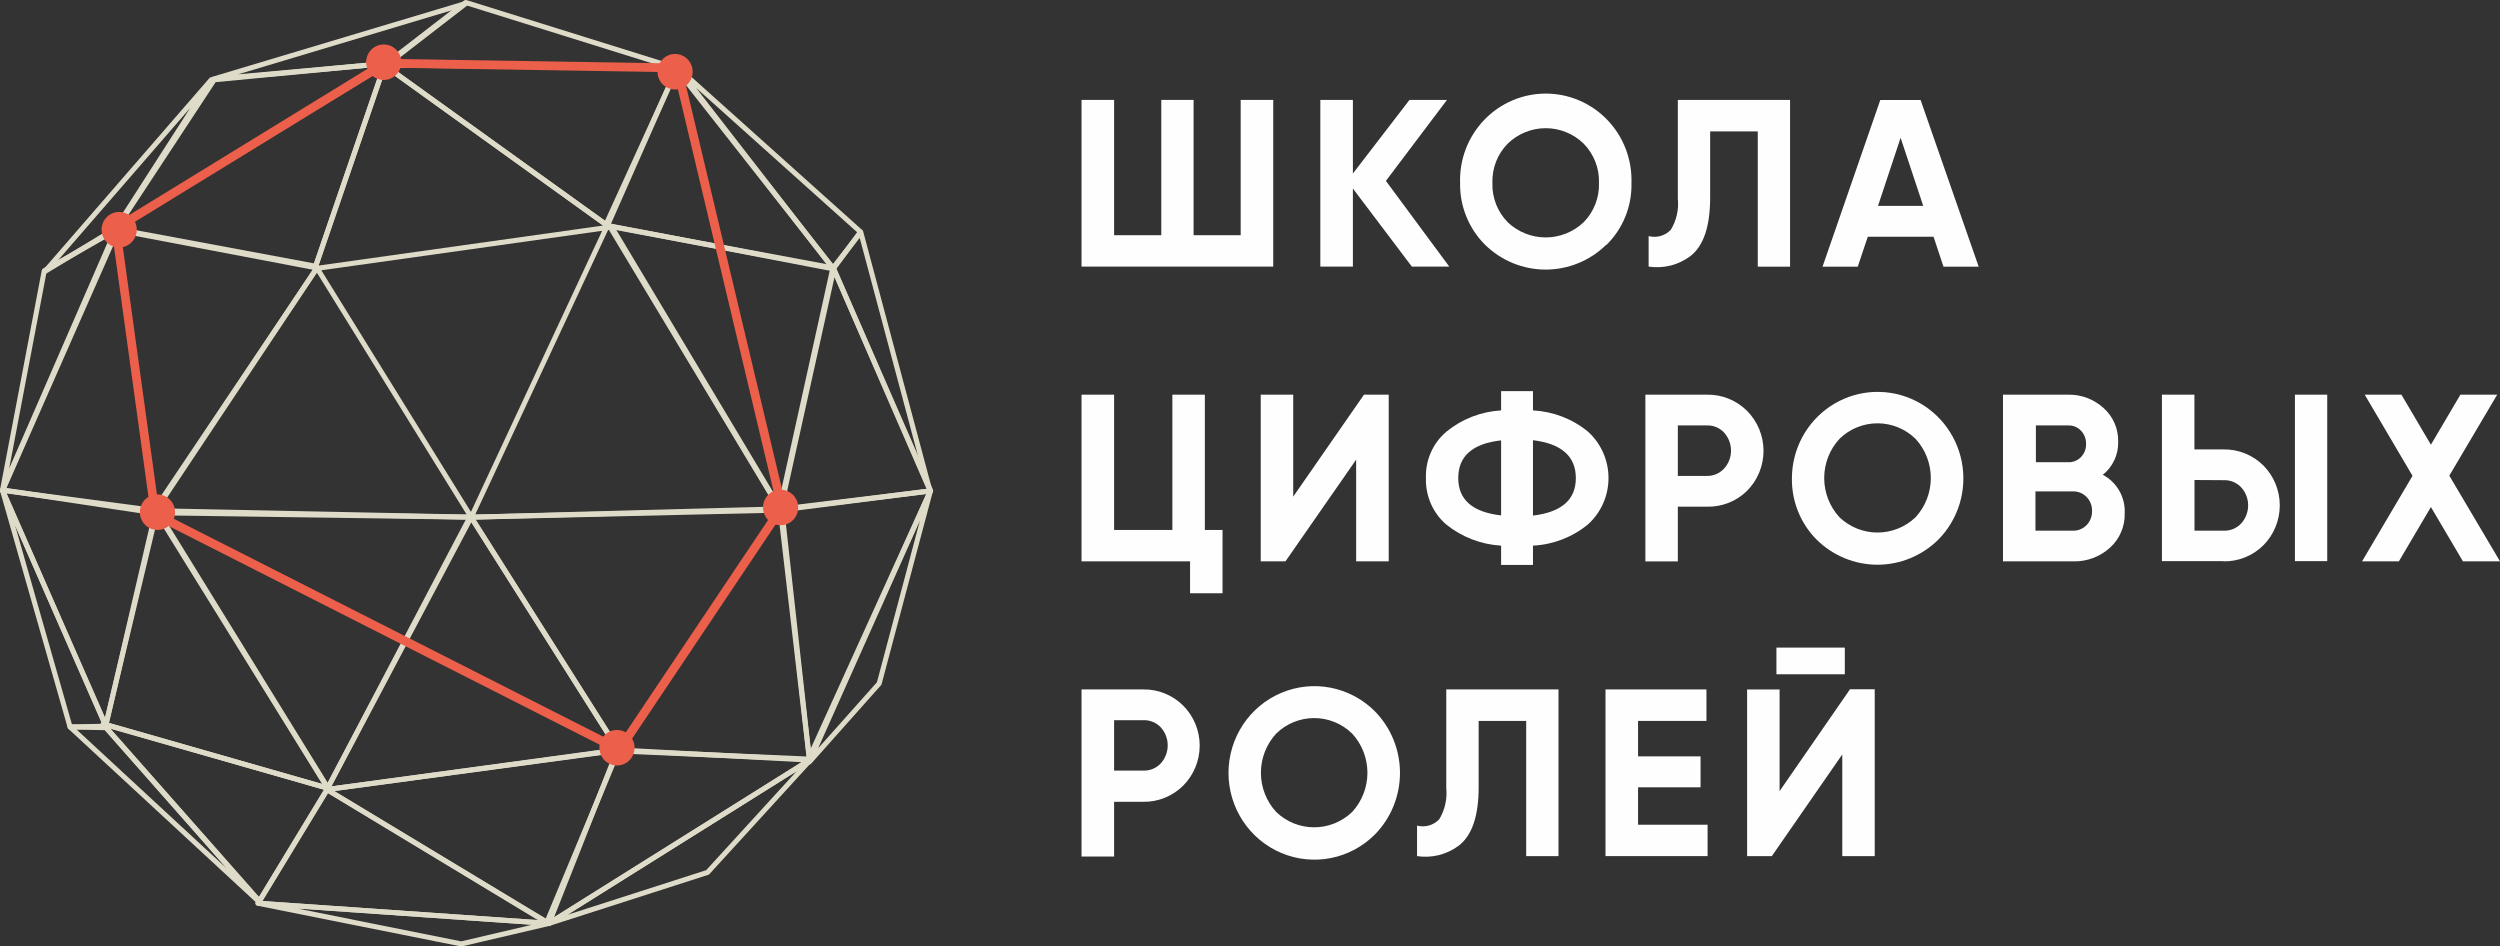 <?xml version="1.0" encoding="UTF-8"?> <svg xmlns="http://www.w3.org/2000/svg" width="140" height="53" viewBox="0 0 140 53" fill="none"><rect x="0" y="0" width="140" height="53" fill="#333333" stroke="none"/> <g clip-path="url(#clip0_37_163)"> <path d="M69.478 13.172V5.595H71.301V14.929H60.566V5.595H62.39V13.172H65.032V5.595H66.841V13.172H69.478Z" fill="#FEFEFE"></path> <path d="M77.61 10.13L81.159 14.929H79.064L75.762 10.558V14.929H73.938V5.595H75.762V9.717L78.931 5.595H81.031L77.61 10.13Z" fill="#FEFEFE"></path> <path d="M84.432 12.445C85.007 12.992 85.768 13.296 86.558 13.296C87.349 13.296 88.109 12.992 88.685 12.445C88.969 12.156 89.191 11.812 89.339 11.434C89.486 11.056 89.556 10.651 89.543 10.245C89.556 9.838 89.486 9.433 89.339 9.055C89.191 8.677 88.969 8.333 88.685 8.044C88.114 7.489 87.352 7.178 86.558 7.178C85.765 7.178 85.003 7.489 84.432 8.044C84.148 8.333 83.926 8.677 83.778 9.055C83.631 9.433 83.561 9.838 83.574 10.245C83.561 10.651 83.631 11.056 83.778 11.434C83.926 11.812 84.148 12.156 84.432 12.445ZM89.962 13.694C89.052 14.594 87.829 15.097 86.556 15.097C85.283 15.097 84.06 14.594 83.15 13.694C82.701 13.243 82.347 12.705 82.109 12.112C81.871 11.519 81.754 10.884 81.765 10.245C81.745 9.595 81.853 8.948 82.085 8.342C82.317 7.736 82.667 7.183 83.115 6.716C83.562 6.249 84.098 5.878 84.691 5.625C85.283 5.371 85.92 5.241 86.563 5.241C87.207 5.241 87.844 5.371 88.436 5.625C89.028 5.878 89.564 6.249 90.012 6.716C90.46 7.183 90.81 7.736 91.042 8.342C91.273 8.948 91.382 9.595 91.362 10.245C91.378 10.889 91.262 11.53 91.021 12.127C90.78 12.724 90.419 13.265 89.962 13.714V13.694Z" fill="#FEFEFE"></path> <path d="M92.323 14.934V13.221C92.543 13.279 92.773 13.277 92.992 13.215C93.21 13.153 93.408 13.033 93.565 12.868C93.885 12.344 94.023 11.728 93.959 11.116V5.595H100.244V14.934H98.435V7.357H95.768V11.061C95.768 12.674 95.404 13.759 94.674 14.332C94.341 14.584 93.962 14.767 93.558 14.87C93.154 14.972 92.734 14.992 92.323 14.929" fill="#FEFEFE"></path> <path d="M106.434 7.716L105.168 11.529H107.701L106.434 7.716ZM110.806 14.934H108.835L108.278 13.256H104.596L104.034 14.934H102.062L105.296 5.6H107.553L110.806 14.934Z" fill="#FEFEFE"></path> <path d="M67.472 22.102V29.678H68.462V33.222H66.644V31.435H60.566V22.102H62.39V29.678H65.653V22.102H67.472Z" fill="#FEFEFE"></path> <path d="M77.768 31.435H75.944V25.74L71.986 31.435H70.601V22.102H72.42V27.811L76.383 22.102H77.768V31.435Z" fill="#FEFEFE"></path> <path d="M81.662 26.771C81.662 27.986 82.462 28.683 84.062 28.862V24.661C82.462 24.84 81.662 25.543 81.662 26.771ZM85.847 24.651V28.872C87.45 28.683 88.25 27.981 88.247 26.766C88.243 25.552 87.443 24.846 85.847 24.651ZM85.847 30.555V31.635H84.062V30.555C82.94 30.491 81.865 30.077 80.987 29.37C80.617 29.05 80.323 28.651 80.127 28.201C79.931 27.751 79.837 27.262 79.853 26.771C79.835 26.281 79.928 25.794 80.125 25.345C80.321 24.897 80.616 24.499 80.987 24.183C81.861 23.466 82.938 23.046 84.062 22.983V21.903H85.847V22.983C86.97 23.039 88.047 23.454 88.922 24.168C89.285 24.495 89.576 24.895 89.775 25.344C89.974 25.792 90.076 26.277 90.076 26.769C90.076 27.26 89.974 27.746 89.775 28.194C89.576 28.642 89.285 29.043 88.922 29.37C88.048 30.086 86.971 30.501 85.847 30.555Z" fill="#FEFEFE"></path> <path d="M93.959 26.651H95.586C95.766 26.655 95.944 26.621 96.11 26.551C96.275 26.481 96.424 26.376 96.547 26.243C96.798 25.968 96.937 25.607 96.937 25.233C96.937 24.858 96.798 24.498 96.547 24.222C96.424 24.091 96.274 23.988 96.109 23.919C95.943 23.85 95.765 23.818 95.586 23.824H93.959V26.651ZM92.141 22.102H95.591C96.006 22.094 96.418 22.17 96.803 22.326C97.188 22.481 97.538 22.713 97.834 23.008C98.126 23.301 98.359 23.65 98.517 24.034C98.675 24.419 98.757 24.831 98.757 25.248C98.757 25.664 98.675 26.076 98.517 26.461C98.359 26.845 98.126 27.194 97.834 27.488C97.536 27.779 97.184 28.008 96.798 28.16C96.412 28.312 96 28.385 95.586 28.374H93.959V31.44H92.141V22.102Z" fill="#FEFEFE"></path> <path d="M103.014 28.971C103.59 29.518 104.35 29.822 105.14 29.822C105.931 29.822 106.691 29.518 107.267 28.971C107.819 28.374 108.126 27.588 108.126 26.771C108.126 25.954 107.819 25.168 107.267 24.571C106.696 24.015 105.934 23.705 105.14 23.705C104.347 23.705 103.585 24.015 103.014 24.571C102.462 25.168 102.155 25.954 102.155 26.771C102.155 27.588 102.462 28.374 103.014 28.971ZM108.544 30.221C107.634 31.12 106.411 31.624 105.138 31.624C103.865 31.624 102.642 31.12 101.732 30.221C101.283 29.77 100.929 29.231 100.691 28.639C100.453 28.046 100.336 27.411 100.347 26.771C100.351 25.975 100.549 25.192 100.923 24.491C101.298 23.79 101.837 23.193 102.494 22.753C103.151 22.313 103.906 22.043 104.69 21.967C105.475 21.892 106.267 22.012 106.994 22.318C107.722 22.625 108.364 23.107 108.863 23.724C109.363 24.34 109.704 25.071 109.857 25.852C110.01 26.633 109.971 27.44 109.742 28.202C109.512 28.964 109.101 29.657 108.544 30.221Z" fill="#FEFEFE"></path> <path d="M113.985 29.718H116.085C116.227 29.722 116.368 29.696 116.5 29.642C116.631 29.588 116.75 29.507 116.849 29.405C116.95 29.299 117.03 29.175 117.082 29.038C117.135 28.901 117.159 28.755 117.155 28.608C117.158 28.465 117.132 28.322 117.08 28.189C117.027 28.055 116.949 27.934 116.849 27.831C116.75 27.729 116.631 27.648 116.5 27.594C116.368 27.54 116.227 27.514 116.085 27.518H113.985V29.718ZM115.829 23.824H114.01V25.885H115.829C115.961 25.889 116.092 25.865 116.214 25.814C116.337 25.764 116.447 25.688 116.538 25.591C116.632 25.495 116.705 25.381 116.753 25.255C116.802 25.129 116.824 24.995 116.819 24.86C116.827 24.588 116.728 24.325 116.543 24.128C116.453 24.029 116.342 23.95 116.219 23.898C116.095 23.846 115.962 23.82 115.829 23.824ZM117.771 26.597C118.152 26.8 118.468 27.108 118.682 27.485C118.897 27.862 119.001 28.293 118.983 28.728C118.995 29.093 118.928 29.458 118.784 29.794C118.641 30.131 118.426 30.431 118.155 30.674C117.594 31.182 116.863 31.454 116.11 31.436H112.167V22.102H115.829C116.556 22.09 117.26 22.357 117.8 22.849C118.064 23.083 118.274 23.373 118.415 23.698C118.556 24.023 118.626 24.375 118.618 24.73C118.629 25.089 118.555 25.445 118.403 25.769C118.252 26.093 118.027 26.377 117.746 26.597H117.771Z" fill="#FEFEFE"></path> <path d="M122.892 26.88V29.718H124.518C124.702 29.726 124.885 29.694 125.055 29.624C125.225 29.555 125.378 29.449 125.504 29.315C125.756 29.039 125.896 28.677 125.896 28.302C125.896 27.926 125.756 27.564 125.504 27.289C125.377 27.155 125.224 27.051 125.054 26.982C124.884 26.914 124.701 26.882 124.518 26.89L122.892 26.88ZM130.325 31.425H128.516V22.102H130.325V31.425ZM124.518 31.425H121.068V22.102H122.887V25.168H124.513C124.928 25.16 125.34 25.236 125.725 25.392C126.111 25.548 126.461 25.779 126.756 26.074C127.34 26.666 127.667 27.466 127.667 28.302C127.667 29.137 127.34 29.938 126.756 30.529C126.462 30.823 126.112 31.055 125.728 31.21C125.343 31.366 124.932 31.442 124.518 31.435V31.425Z" fill="#FEFEFE"></path> <path d="M137.161 26.637L140 31.435H137.925L136.131 28.394L134.337 31.435H132.276L135.101 26.646L132.424 22.102H134.48L136.131 24.904L137.782 22.102H139.842L137.161 26.637Z" fill="#FEFEFE"></path> <path d="M62.39 43.153H64.016C64.2 43.161 64.383 43.129 64.553 43.06C64.723 42.99 64.876 42.885 65.002 42.75C65.253 42.474 65.392 42.114 65.392 41.74C65.392 41.365 65.253 41.005 65.002 40.729C64.876 40.595 64.722 40.49 64.552 40.422C64.382 40.353 64.199 40.322 64.016 40.331H62.39V43.153ZM60.566 38.608H64.016C64.431 38.601 64.843 38.677 65.228 38.833C65.614 38.988 65.964 39.22 66.259 39.514C66.552 39.808 66.784 40.157 66.942 40.541C67.101 40.926 67.183 41.338 67.183 41.755C67.183 42.171 67.101 42.583 66.942 42.968C66.784 43.352 66.552 43.701 66.259 43.995C65.964 44.289 65.614 44.521 65.228 44.676C64.843 44.832 64.431 44.908 64.016 44.901H62.39V47.967H60.566V38.608Z" fill="#FEFEFE"></path> <path d="M71.469 45.473C72.042 46.023 72.803 46.329 73.593 46.329C74.384 46.329 75.144 46.023 75.718 45.473C76.269 44.877 76.576 44.091 76.576 43.275C76.576 42.459 76.269 41.674 75.718 41.078C75.147 40.522 74.386 40.212 73.593 40.212C72.801 40.212 72.039 40.522 71.469 41.078C70.918 41.674 70.611 42.459 70.611 43.275C70.611 44.091 70.918 44.877 71.469 45.473ZM76.999 46.727C76.325 47.404 75.468 47.864 74.536 48.05C73.603 48.235 72.637 48.137 71.76 47.769C70.882 47.4 70.132 46.778 69.605 45.979C69.078 45.181 68.796 44.243 68.796 43.283C68.796 42.323 69.078 41.385 69.605 40.586C70.132 39.788 70.882 39.165 71.76 38.797C72.637 38.428 73.603 38.33 74.536 38.516C75.468 38.701 76.325 39.161 76.999 39.838C77.896 40.756 78.399 41.993 78.399 43.283C78.399 44.572 77.896 45.81 76.999 46.727Z" fill="#FEFEFE"></path> <path d="M79.355 47.942V46.235C79.575 46.292 79.805 46.289 80.023 46.227C80.242 46.165 80.439 46.046 80.597 45.881C80.914 45.356 81.052 44.741 80.991 44.129V38.608H87.276V47.942H85.467V40.371H82.805V44.074C82.805 45.68 82.441 46.769 81.711 47.34C81.378 47.594 80.998 47.778 80.593 47.881C80.189 47.985 79.768 48.005 79.355 47.942Z" fill="#FEFEFE"></path> <path d="M91.731 44.089V46.185H95.625V47.942H89.908V38.608H95.561V40.371H91.731V42.357H95.231V44.089H91.731Z" fill="#FEFEFE"></path> <path d="M104.985 47.942H103.167V42.248L99.223 47.942H97.838V38.609H99.657V44.303L103.6 38.599H104.985V47.942ZM103.309 37.758H99.48V36.264H103.309V37.758Z" fill="#FEFEFE"></path> <path fill-rule="evenodd" clip-rule="evenodd" d="M34.051 12.393C34.103 12.39 34.152 12.416 34.179 12.461L43.82 28.49C43.846 28.533 43.847 28.587 43.823 28.631C43.799 28.676 43.753 28.704 43.703 28.705L26.392 29.103C26.344 29.105 26.298 29.08 26.271 29.039C26.245 28.998 26.241 28.946 26.262 28.901L33.931 12.474C33.954 12.427 34 12.396 34.051 12.393ZM34.074 12.834L26.613 28.815L43.453 28.427L34.074 12.834Z" fill="#DFDBC9"></path> <path fill-rule="evenodd" clip-rule="evenodd" d="M17.751 14.866C17.799 14.867 17.843 14.892 17.868 14.933L26.508 28.886C26.536 28.93 26.537 28.986 26.512 29.031C26.486 29.076 26.439 29.104 26.387 29.103L8.624 28.854C8.572 28.854 8.525 28.824 8.501 28.778C8.477 28.732 8.48 28.676 8.509 28.633L17.632 14.929C17.659 14.889 17.704 14.865 17.751 14.866ZM8.887 28.574L26.134 28.816L17.745 15.269L8.887 28.574Z" fill="#DFDBC9"></path> <path fill-rule="evenodd" clip-rule="evenodd" d="M6.506 12.941C6.568 12.95 6.617 13 6.626 13.062L8.765 28.693C8.771 28.737 8.756 28.782 8.724 28.813C8.693 28.845 8.649 28.859 8.605 28.853L0.137 27.578C0.094 27.572 0.056 27.545 0.035 27.506C0.014 27.468 0.012 27.421 0.029 27.381L6.358 13.024C6.384 12.966 6.444 12.932 6.506 12.941ZM0.361 27.325L8.461 28.544L6.415 13.594L0.361 27.325Z" fill="#DFDBC9"></path> <path fill-rule="evenodd" clip-rule="evenodd" d="M46.678 14.917C46.738 14.911 46.795 14.945 46.82 15.001L52.247 27.43C52.264 27.471 52.262 27.519 52.24 27.558C52.218 27.597 52.18 27.623 52.136 27.628L43.717 28.704C43.672 28.71 43.626 28.693 43.596 28.659C43.565 28.624 43.553 28.577 43.562 28.532L46.554 15.027C46.568 14.967 46.617 14.923 46.678 14.917ZM46.735 15.51L43.88 28.397L51.913 27.371L46.735 15.51Z" fill="#DFDBC9"></path> <path fill-rule="evenodd" clip-rule="evenodd" d="M43.872 28.43C43.897 28.477 43.895 28.534 43.865 28.578L34.742 42.083C34.715 42.123 34.67 42.146 34.623 42.145C34.576 42.145 34.532 42.12 34.507 42.08L26.271 29.038C26.244 28.994 26.241 28.94 26.265 28.895C26.289 28.849 26.335 28.821 26.386 28.819L43.745 28.357C43.798 28.355 43.847 28.384 43.872 28.43ZM26.641 29.096L34.629 41.746L43.478 28.648L26.641 29.096Z" fill="#DFDBC9"></path> <path fill-rule="evenodd" clip-rule="evenodd" d="M26.334 28.77C26.384 28.768 26.431 28.792 26.458 28.835L34.764 41.932C34.789 41.973 34.793 42.024 34.773 42.068C34.752 42.112 34.711 42.142 34.664 42.149L18.325 44.354C18.272 44.361 18.221 44.338 18.191 44.295C18.161 44.251 18.157 44.194 18.182 44.147L26.216 28.845C26.239 28.8 26.284 28.772 26.334 28.77ZM26.352 29.192L18.558 44.036L34.408 41.897L26.352 29.192Z" fill="#DFDBC9"></path> <path fill-rule="evenodd" clip-rule="evenodd" d="M8.766 28.463C8.822 28.454 8.878 28.479 8.908 28.528L18.494 44.069C18.525 44.119 18.522 44.182 18.487 44.229C18.452 44.276 18.392 44.296 18.337 44.28L5.891 40.711C5.819 40.69 5.775 40.615 5.793 40.541L8.652 28.57C8.665 28.514 8.71 28.472 8.766 28.463ZM8.846 28.965L6.098 40.475L18.063 43.907L8.846 28.965Z" fill="#DFDBC9"></path> <path fill-rule="evenodd" clip-rule="evenodd" d="M43.802 28.301C43.859 28.315 43.901 28.364 43.908 28.423L45.471 42.545C45.475 42.587 45.461 42.628 45.433 42.658C45.405 42.689 45.365 42.705 45.324 42.703L34.613 42.14C34.562 42.138 34.517 42.108 34.495 42.062C34.472 42.016 34.476 41.961 34.504 41.919L43.652 28.359C43.685 28.31 43.745 28.287 43.802 28.301ZM34.877 41.87L45.173 42.411L43.671 28.835L34.877 41.87Z" fill="#DFDBC9"></path> <path fill-rule="evenodd" clip-rule="evenodd" d="M52.217 27.409C52.247 27.451 52.252 27.505 52.231 27.552L45.444 42.506C45.418 42.564 45.357 42.597 45.294 42.587C45.232 42.577 45.184 42.526 45.177 42.463L43.555 28.535C43.546 28.457 43.601 28.387 43.678 28.378L52.087 27.352C52.137 27.346 52.187 27.368 52.217 27.409ZM43.851 28.642L45.397 41.928L51.871 27.664L43.851 28.642Z" fill="#DFDBC9"></path> <path fill-rule="evenodd" clip-rule="evenodd" d="M52.151 27.359C52.219 27.384 52.258 27.458 52.239 27.53L49.37 38.312C49.365 38.334 49.354 38.353 49.339 38.37L45.421 42.77C45.374 42.822 45.297 42.833 45.239 42.794C45.181 42.756 45.16 42.681 45.188 42.617L51.975 27.435C52.005 27.367 52.082 27.334 52.151 27.359ZM45.816 41.902L49.108 38.206L51.517 29.148L45.816 41.902Z" fill="#DFDBC9"></path> <path fill-rule="evenodd" clip-rule="evenodd" d="M0.026 27.373C0.056 27.332 0.106 27.311 0.156 27.318L8.743 28.463C8.782 28.468 8.817 28.49 8.84 28.523C8.862 28.556 8.87 28.597 8.861 28.636L6.061 40.667C6.047 40.727 5.998 40.77 5.938 40.776C5.878 40.782 5.821 40.748 5.796 40.692L0.01 27.516C-0.011 27.469 -0.005 27.414 0.026 27.373ZM0.368 27.632L5.883 40.191L8.552 28.723L0.368 27.632Z" fill="#DFDBC9"></path> <path fill-rule="evenodd" clip-rule="evenodd" d="M0.09 27.325C0.159 27.299 0.237 27.332 0.267 27.4L6.058 40.612C6.077 40.655 6.073 40.705 6.048 40.745C6.023 40.785 5.979 40.81 5.932 40.811L3.926 40.851C3.863 40.852 3.806 40.81 3.788 40.748L0.003 27.497C-0.017 27.425 0.021 27.35 0.09 27.325ZM0.845 29.421L4.029 40.565L5.716 40.532L0.845 29.421Z" fill="#DFDBC9"></path> <path fill-rule="evenodd" clip-rule="evenodd" d="M6.571 12.782C6.616 12.823 6.63 12.889 6.605 12.944L0.267 27.515C0.238 27.581 0.165 27.615 0.096 27.593C0.028 27.572 -0.013 27.502 0 27.431L2.341 15.136C2.349 15.095 2.374 15.059 2.41 15.039L6.408 12.764C6.46 12.734 6.526 12.741 6.571 12.782ZM2.605 15.254L0.512 26.246L6.179 13.22L2.605 15.254Z" fill="#DFDBC9"></path> <path fill-rule="evenodd" clip-rule="evenodd" d="M48.233 12.868C48.285 12.879 48.326 12.918 48.34 12.97L52.19 27.371C52.209 27.443 52.17 27.517 52.101 27.542C52.031 27.567 51.955 27.533 51.925 27.465L46.528 15.055C46.507 15.007 46.514 14.952 46.546 14.911L48.094 12.919C48.127 12.877 48.18 12.857 48.233 12.868ZM46.819 15.019L51.432 25.625L48.142 13.317L46.819 15.019Z" fill="#DFDBC9"></path> <path fill-rule="evenodd" clip-rule="evenodd" d="M21.618 3.543C21.664 3.581 21.681 3.644 21.662 3.7L17.803 14.955C17.78 15.021 17.713 15.061 17.645 15.048L6.486 12.967C6.428 12.957 6.383 12.911 6.373 12.853C6.362 12.796 6.388 12.737 6.438 12.707L21.457 3.532C21.507 3.501 21.572 3.506 21.618 3.543ZM6.9 12.756L17.577 14.747L21.269 3.978L6.9 12.756Z" fill="#DFDBC9"></path> <path fill-rule="evenodd" clip-rule="evenodd" d="M21.492 3.518C21.534 3.505 21.58 3.512 21.616 3.538L34.214 12.608C34.261 12.642 34.283 12.701 34.269 12.757C34.255 12.814 34.209 12.856 34.152 12.864L17.655 15.184C17.607 15.19 17.558 15.171 17.527 15.133C17.496 15.095 17.487 15.043 17.503 14.997L21.402 3.607C21.416 3.565 21.449 3.532 21.492 3.518ZM21.606 3.879L17.843 14.871L33.764 12.632L21.606 3.879Z" fill="#DFDBC9"></path> <path fill-rule="evenodd" clip-rule="evenodd" d="M21.826 3.5C21.846 3.563 21.82 3.632 21.764 3.666L6.667 12.805C6.611 12.839 6.539 12.83 6.493 12.782C6.448 12.734 6.441 12.661 6.478 12.605L11.88 4.387C11.903 4.351 11.941 4.328 11.984 4.324L21.679 3.403C21.744 3.397 21.805 3.437 21.826 3.5ZM12.077 4.6L7.055 12.239L21.089 3.744L12.077 4.6Z" fill="#DFDBC9"></path> <path fill-rule="evenodd" clip-rule="evenodd" d="M25.994 0.026C26.03 -0.002 26.077 -0.01 26.12 0.003L37.728 3.627C37.795 3.648 37.836 3.715 37.825 3.785C37.814 3.855 37.754 3.906 37.685 3.905L21.646 3.701C21.586 3.7 21.533 3.661 21.515 3.603C21.496 3.546 21.515 3.483 21.562 3.446L25.994 0.026ZM26.107 0.296L22.056 3.422L36.717 3.609L26.107 0.296Z" fill="#DFDBC9"></path> <path fill-rule="evenodd" clip-rule="evenodd" d="M11.919 4.352C11.978 4.397 11.992 4.48 11.952 4.542L6.599 12.87C6.588 12.889 6.572 12.904 6.554 12.915L2.601 15.314C2.542 15.35 2.465 15.337 2.421 15.284C2.377 15.23 2.377 15.152 2.423 15.099L11.729 4.372C11.777 4.316 11.86 4.307 11.919 4.352ZM3.226 14.604L6.381 12.688L10.654 6.041L3.226 14.604Z" fill="#DFDBC9"></path> <path fill-rule="evenodd" clip-rule="evenodd" d="M37.881 3.742C37.93 3.736 37.978 3.756 38.008 3.794L46.752 14.915C46.788 14.961 46.793 15.026 46.762 15.076C46.732 15.127 46.674 15.153 46.617 15.143L33.885 12.768C33.843 12.76 33.806 12.733 33.786 12.694C33.766 12.655 33.765 12.609 33.783 12.569L37.771 3.823C37.791 3.778 37.833 3.748 37.881 3.742ZM37.93 4.152L34.114 12.522L46.299 14.795L37.93 4.152Z" fill="#DFDBC9"></path> <path fill-rule="evenodd" clip-rule="evenodd" d="M26.209 0.13C26.24 0.191 26.223 0.265 26.169 0.307L21.832 3.657C21.811 3.673 21.785 3.683 21.759 3.686L11.96 4.572C11.888 4.578 11.823 4.529 11.81 4.457C11.796 4.385 11.838 4.315 11.908 4.294L26.044 0.058C26.109 0.039 26.178 0.069 26.209 0.13ZM13.336 4.162L21.693 3.407L25.393 0.549L13.336 4.162Z" fill="#DFDBC9"></path> <path fill-rule="evenodd" clip-rule="evenodd" d="M37.822 3.675C37.874 3.624 37.957 3.623 38.011 3.672L48.283 12.881C48.337 12.93 48.346 13.013 48.302 13.072L46.774 15.138C46.748 15.173 46.707 15.194 46.663 15.195C46.62 15.195 46.578 15.175 46.551 15.141L37.807 3.866C37.762 3.808 37.769 3.725 37.822 3.675ZM38.986 4.926L46.659 14.82L48 13.007L38.986 4.926Z" fill="#DFDBC9"></path> <path fill-rule="evenodd" clip-rule="evenodd" d="M3.793 40.657C3.815 40.602 3.868 40.566 3.926 40.567L5.932 40.607C5.971 40.608 6.008 40.625 6.034 40.655L14.704 50.491C14.754 50.548 14.751 50.633 14.698 50.687C14.645 50.739 14.56 50.741 14.505 50.69L3.829 40.814C3.785 40.774 3.771 40.711 3.793 40.657ZM4.293 40.858L12.662 48.601L5.865 40.89L4.293 40.858Z" fill="#DFDBC9"></path> <path fill-rule="evenodd" clip-rule="evenodd" d="M5.653 40.47C5.686 40.416 5.75 40.392 5.81 40.409L18.413 44.008C18.456 44.02 18.49 44.051 18.506 44.093C18.522 44.134 18.518 44.181 18.495 44.218L14.65 50.541C14.627 50.579 14.587 50.604 14.543 50.608C14.499 50.611 14.455 50.594 14.426 50.561L5.667 40.64C5.625 40.593 5.62 40.523 5.653 40.47ZM6.197 40.814L14.51 50.229L18.158 44.23L6.197 40.814Z" fill="#DFDBC9"></path> <path fill-rule="evenodd" clip-rule="evenodd" d="M34.757 41.902C34.787 41.943 34.794 41.997 34.775 42.044L30.748 51.716C30.732 51.754 30.701 51.783 30.662 51.795C30.623 51.808 30.581 51.803 30.546 51.782L18.234 44.335C18.183 44.304 18.156 44.244 18.168 44.185C18.18 44.126 18.228 44.081 18.287 44.073L34.627 41.848C34.676 41.841 34.726 41.862 34.757 41.902ZM18.722 44.3L30.552 51.455L34.42 42.162L18.722 44.3Z" fill="#DFDBC9"></path> <path fill-rule="evenodd" clip-rule="evenodd" d="M18.186 44.14C18.226 44.073 18.312 44.052 18.378 44.092L30.814 51.589C30.869 51.622 30.895 51.69 30.876 51.753C30.856 51.815 30.797 51.856 30.732 51.852L14.437 50.722C14.388 50.719 14.344 50.69 14.322 50.645C14.299 50.601 14.301 50.549 14.327 50.506L18.186 44.14ZM18.353 44.407L14.687 50.455L30.165 51.528L18.353 44.407Z" fill="#DFDBC9"></path> <path fill-rule="evenodd" clip-rule="evenodd" d="M34.431 41.995C34.453 41.94 34.508 41.904 34.567 41.906L45.421 42.374C45.482 42.377 45.535 42.42 45.551 42.48C45.566 42.54 45.541 42.604 45.489 42.637L30.816 51.831C30.764 51.863 30.698 51.858 30.651 51.819C30.605 51.78 30.589 51.715 30.611 51.658L34.431 41.995ZM34.655 42.194L31.03 51.362L44.953 42.638L34.655 42.194Z" fill="#DFDBC9"></path> <path fill-rule="evenodd" clip-rule="evenodd" d="M14.307 50.562C14.317 50.487 14.382 50.434 14.456 50.439L30.751 51.569C30.821 51.574 30.876 51.629 30.882 51.699C30.887 51.769 30.841 51.833 30.773 51.849L25.859 52.998C25.84 53.003 25.82 53.003 25.8 52.999L14.419 50.719C14.347 50.705 14.298 50.636 14.307 50.562ZM16.637 50.874L25.825 52.715L29.793 51.787L16.637 50.874Z" fill="#DFDBC9"></path> <path fill-rule="evenodd" clip-rule="evenodd" d="M45.523 42.426C45.568 42.481 45.566 42.56 45.518 42.613L39.727 48.95C39.71 48.968 39.689 48.981 39.666 48.989L30.784 51.846C30.717 51.867 30.644 51.835 30.614 51.77C30.584 51.705 30.607 51.628 30.668 51.59L45.341 42.396C45.401 42.358 45.478 42.371 45.523 42.426ZM31.777 51.228L39.545 48.73L44.611 43.187L31.777 51.228Z" fill="#DFDBC9"></path> <path fill-rule="evenodd" clip-rule="evenodd" d="M21.381 3.605C21.4 3.546 21.454 3.506 21.515 3.507L37.934 3.621C37.981 3.622 38.025 3.646 38.051 3.686C38.076 3.727 38.08 3.777 38.061 3.821L34.147 12.687C34.13 12.726 34.097 12.755 34.056 12.766C34.016 12.777 33.972 12.769 33.938 12.745L21.433 3.764C21.383 3.728 21.362 3.664 21.381 3.605ZM21.959 3.794L33.961 12.413L37.717 3.904L21.959 3.794Z" fill="#DFDBC9"></path> <path fill-rule="evenodd" clip-rule="evenodd" d="M34.111 12.588C34.142 12.542 34.198 12.519 34.252 12.529L46.658 14.909C46.696 14.916 46.729 14.938 46.749 14.97C46.77 15.002 46.778 15.042 46.769 15.079L43.807 28.485C43.794 28.541 43.749 28.584 43.693 28.594C43.636 28.603 43.579 28.577 43.55 28.527L34.106 12.742C34.077 12.694 34.079 12.634 34.111 12.588ZM34.509 12.867L43.609 28.078L46.464 15.16L34.509 12.867Z" fill="#DFDBC9"></path> <path fill-rule="evenodd" clip-rule="evenodd" d="M6.424 12.765C6.457 12.734 6.502 12.72 6.547 12.729L17.775 14.864C17.821 14.873 17.86 14.905 17.878 14.949C17.897 14.993 17.892 15.043 17.865 15.083L8.771 28.633C8.739 28.682 8.68 28.705 8.623 28.692C8.566 28.678 8.524 28.631 8.516 28.573L6.382 12.887C6.376 12.842 6.391 12.797 6.424 12.765ZM6.687 13.044L8.744 28.168L17.512 15.103L6.687 13.044Z" fill="#DFDBC9"></path> <path fill-rule="evenodd" clip-rule="evenodd" d="M8.602 28.533C8.627 28.488 8.675 28.46 8.727 28.461L26.392 28.819C26.441 28.82 26.486 28.847 26.511 28.89C26.535 28.932 26.536 28.985 26.513 29.028L18.474 44.201C18.451 44.245 18.405 44.274 18.355 44.276C18.305 44.278 18.258 44.252 18.231 44.209L8.605 28.678C8.578 28.634 8.577 28.578 8.602 28.533ZM8.981 28.75L18.341 43.851L26.157 29.098L8.981 28.75Z" fill="#DFDBC9"></path> <path fill-rule="evenodd" clip-rule="evenodd" d="M21.497 3.292L38.121 3.56L44.046 28.457L34.767 42.306L8.471 28.964L6.223 12.662L21.497 3.292ZM21.63 3.787L6.75 12.915L8.919 28.64L34.603 41.671L43.521 28.361L37.735 4.046L21.63 3.787Z" fill="#EC5F4A"></path> <path fill-rule="evenodd" clip-rule="evenodd" d="M6.674 11.867C6.869 11.867 7.059 11.926 7.221 12.035C7.384 12.144 7.51 12.3 7.585 12.482C7.659 12.664 7.679 12.864 7.641 13.057C7.603 13.25 7.509 13.428 7.371 13.567C7.233 13.706 7.057 13.801 6.866 13.839C6.675 13.878 6.477 13.858 6.297 13.783C6.116 13.707 5.962 13.58 5.854 13.416C5.746 13.252 5.688 13.06 5.688 12.863C5.688 12.599 5.792 12.345 5.977 12.159C6.162 11.972 6.412 11.867 6.674 11.867Z" fill="#EC5F4A"></path> <path fill-rule="evenodd" clip-rule="evenodd" d="M8.818 27.687C9.013 27.687 9.203 27.745 9.365 27.855C9.528 27.964 9.654 28.12 9.729 28.302C9.803 28.483 9.823 28.684 9.785 28.877C9.747 29.07 9.653 29.247 9.515 29.387C9.377 29.526 9.201 29.621 9.01 29.659C8.819 29.698 8.621 29.678 8.441 29.602C8.26 29.527 8.106 29.399 7.998 29.236C7.89 29.072 7.832 28.88 7.832 28.683C7.832 28.419 7.936 28.165 8.121 27.979C8.306 27.792 8.556 27.687 8.818 27.687Z" fill="#EC5F4A"></path> <path fill-rule="evenodd" clip-rule="evenodd" d="M21.49 2.489C21.685 2.489 21.875 2.547 22.038 2.657C22.2 2.766 22.326 2.921 22.401 3.103C22.475 3.285 22.495 3.485 22.457 3.679C22.419 3.872 22.325 4.049 22.187 4.188C22.049 4.328 21.873 4.422 21.682 4.461C21.491 4.499 21.293 4.48 21.113 4.404C20.933 4.329 20.779 4.201 20.67 4.037C20.562 3.874 20.504 3.681 20.504 3.484C20.504 3.22 20.608 2.967 20.793 2.78C20.978 2.594 21.229 2.489 21.49 2.489Z" fill="#EC5F4A"></path> <path fill-rule="evenodd" clip-rule="evenodd" d="M37.805 3.021C38 3.021 38.19 3.08 38.352 3.189C38.514 3.299 38.641 3.454 38.715 3.636C38.79 3.818 38.809 4.018 38.772 4.211C38.733 4.404 38.639 4.582 38.502 4.721C38.364 4.86 38.188 4.955 37.997 4.994C37.806 5.032 37.608 5.012 37.427 4.937C37.247 4.862 37.093 4.734 36.985 4.57C36.877 4.406 36.819 4.214 36.819 4.017C36.819 3.753 36.923 3.5 37.108 3.313C37.292 3.126 37.543 3.021 37.805 3.021Z" fill="#EC5F4A"></path> <path fill-rule="evenodd" clip-rule="evenodd" d="M34.551 40.878C34.746 40.878 34.937 40.937 35.099 41.046C35.261 41.156 35.388 41.311 35.462 41.493C35.537 41.675 35.556 41.875 35.518 42.068C35.48 42.261 35.386 42.439 35.248 42.578C35.111 42.717 34.935 42.812 34.744 42.85C34.553 42.889 34.354 42.869 34.174 42.794C33.994 42.718 33.84 42.591 33.732 42.427C33.623 42.263 33.566 42.071 33.566 41.874C33.566 41.61 33.669 41.357 33.854 41.17C34.039 40.983 34.29 40.878 34.551 40.878Z" fill="#EC5F4A"></path> <path fill-rule="evenodd" clip-rule="evenodd" d="M43.714 27.423C43.909 27.423 44.1 27.482 44.262 27.591C44.424 27.701 44.55 27.856 44.625 28.038C44.7 28.22 44.719 28.42 44.681 28.613C44.643 28.806 44.549 28.984 44.411 29.123C44.273 29.262 44.098 29.357 43.907 29.395C43.715 29.434 43.517 29.414 43.337 29.339C43.157 29.263 43.003 29.136 42.895 28.972C42.786 28.808 42.728 28.616 42.728 28.419C42.728 28.155 42.832 27.902 43.017 27.715C43.202 27.528 43.453 27.423 43.714 27.423Z" fill="#EC5F4A"></path> </g> <defs> <clipPath id="clip0_37_163"> <rect width="140" height="53" fill="white"></rect> </clipPath> </defs> </svg> 